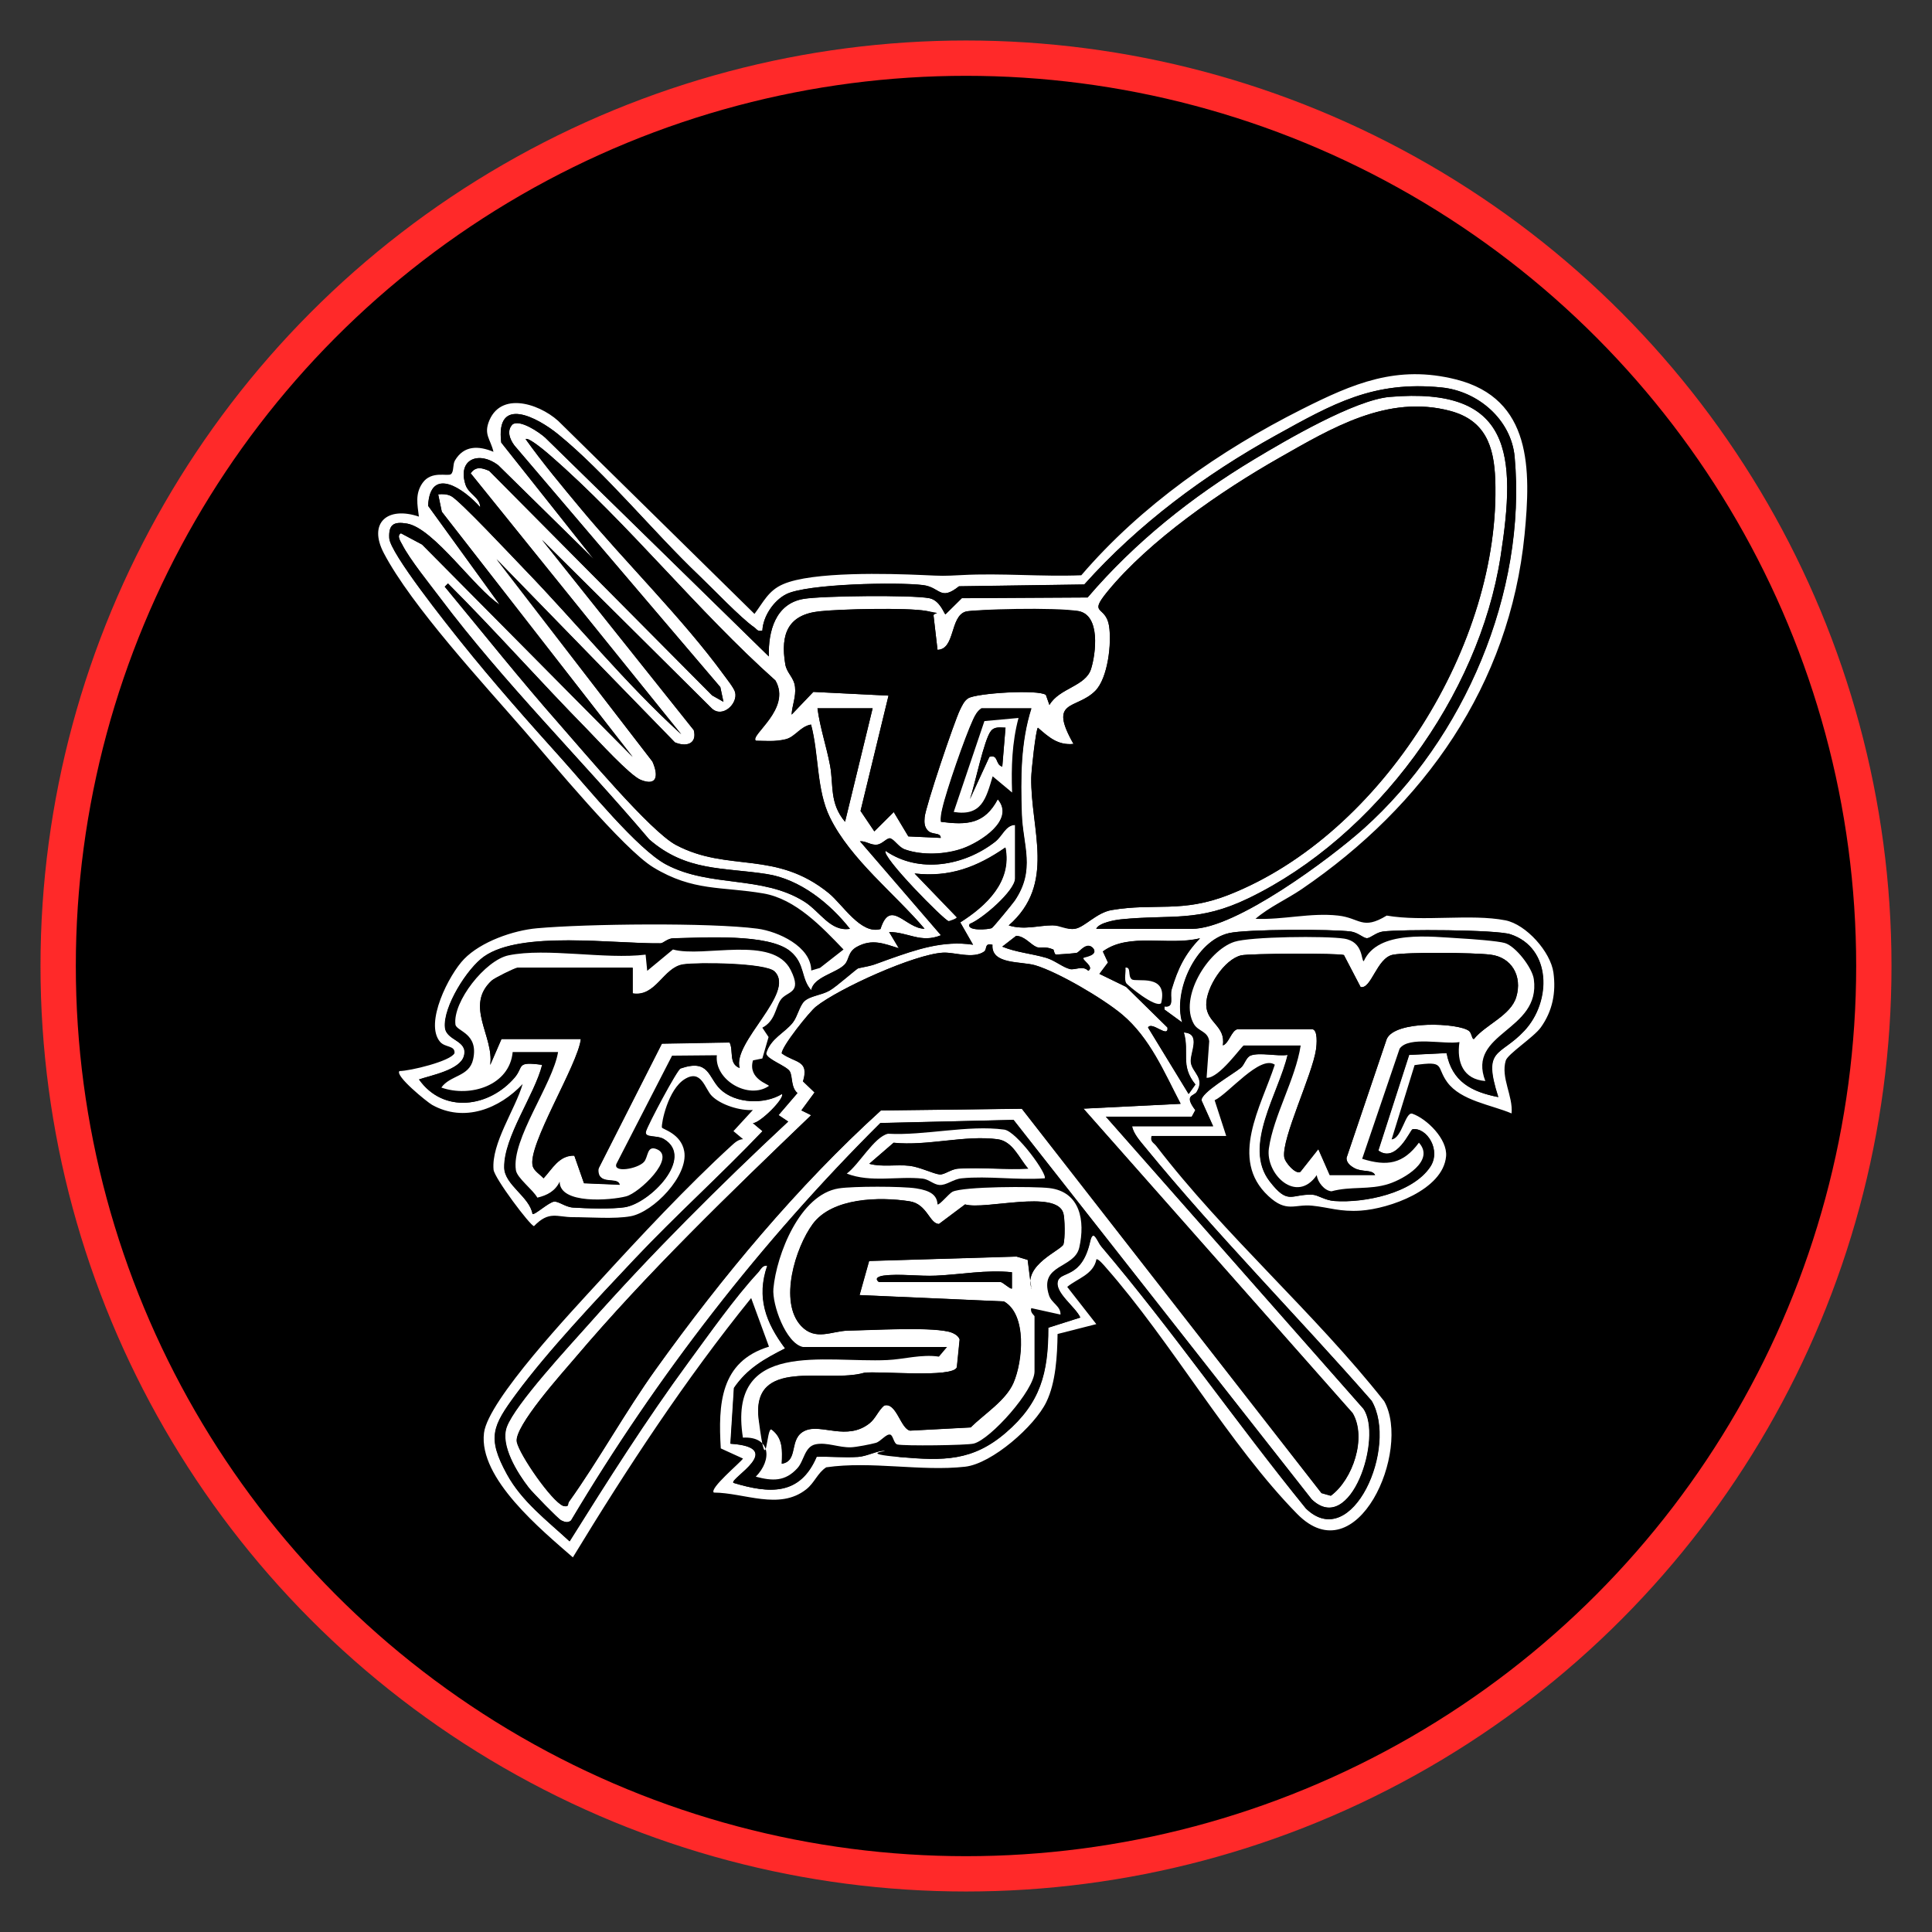 <?xml version="1.0" encoding="UTF-8"?> <svg xmlns="http://www.w3.org/2000/svg" id="Layer_1" version="1.1" viewBox="0 0 1920 1920"><rect x="0" y="0" width="1920" height="1920" fill="#333333" stroke="none"/><defs><style> .st0 { fill: #fff; } .st1 { stroke: #ff2929; stroke-miterlimit: 10; stroke-width: 35.1px; } </style></defs><circle class="st1" cx="960" cy="960" r="902.2"></circle><g id="D6TS6F"><g><path class="st0" d="M1144.3,1129.2c-1.4,5.6,2.3,6.4,4.8,9.7,68.2,89,156.8,165.3,226.5,253.6,27.3,49-26.9,172.5-86.4,112.1-66.9-68-125.4-171.5-190.1-244.9-1.7-2-7.9-9.3-9.5-8.2-2.9,15.1-18.9,19-29,27.4l28.9,37-38.5,9.8c-.3,21.2-1.7,48.3-11.2,67.7-11.5,23.8-53.9,61.2-80.7,64.2-43.9,4.9-93.2-5.9-138,.6-8.7,5.6-11.5,15.3-19.9,21.9-26.7,21.1-61.6,3.3-91.8,3.2-4.7-4,26.1-29.5,29-33.8l-22.1-10.1c-2.6-43.8-.7-86.3,47.9-101.1l-17.7-48.3c-65.7,81.2-123,168.6-177.2,257.7-31-27.1-93.9-78.5-88.3-123.7,4-32.6,88.2-121.9,114.1-150.2,40.4-44.2,88.1-95.3,132-135.4,3.3-3,6.7-6.1,11.4-6.3l-9.6-8,19.3-21c-12.6.9-31.9-5-40.8-14-7-7-10.2-27-26.9-16.7s-23.4,43.9-22.7,48.1c.3,1.7,19.1,5.9,22.2,23.7,4.2,24.3-30.5,60.3-53.3,64.5-15.8,2.9-40.3.9-57.4.9-15.8,0-23.6-6.7-38.6,8.9-3.5,0-39.4-47.7-40.2-56.1-2.4-26.1,21.8-60.3,28.9-85.1-23,24.5-58,38.6-90,20.7-4.8-2.7-37.3-29-32.4-33.6,10.2,0,51.1-9.8,54.7-17.8.6-7.9-9.3-5.3-14.4-11.3-15.7-18.6,9-66.9,23.9-82.2,16.8-17.3,48.8-28.5,72.5-30.6,49-4.4,171.7-5.8,219,.4,20.5,2.7,53.4,17.7,53.5,41.6l8.7-2.6,23.4-18.3c-21.5-22.4-47.6-50.2-79.6-55.7-41.3-7.1-69.8-1.8-109.4-25.9-29.7-18-101.3-104.9-128.3-135.9-40.6-46.7-112-123.9-139.5-176.3-16-30.4,3.8-46.9,34.8-36.4-1.5-12.1-3.9-22.6,3.6-33.4,8.9-12.7,25.2-6.2,28.3-8.8s1.5-9.6,4-13.7c8.9-14.9,23.2-14.7,38.2-8.5-2.9-12.8-10.1-17.1-4-31.4,13.1-30.4,54.6-14.4,71.7,4l191.7,188.5c9-11.9,13.8-23.2,28.4-29.5,29.3-12.8,105.4-10.6,139.2-9.1,19.7.9,19.2,1,38.6,0,39.1-2.1,79.4,1.8,118.6.2,59.4-69.3,137.7-124,219.2-165,50.9-25.6,94.5-44.4,153.2-29.6,75.7,19.1,74.4,89.9,68.1,154.2-14.8,149.7-100.1,269.5-221.3,352.2-15.3,10.4-32.3,17.8-46.1,29.6,27.3,1.2,54.7-6.3,82.2-3.2,21.6,2.4,23.9,14.8,48.2,0,36.3,6.3,83.5-2,117.9,4.7,20.6,4,45,31.3,47.8,52,2.7,19.8-.9,38.2-12.6,54.5-7.1,9.8-32.8,26.3-34.8,32.9-5.1,17.1,7.4,35.1,5.8,52.5-20.2-8.6-50.4-12.5-64-31.1-11.3-15.6-1.3-21.4-32.4-16.9l-22.8,73.8c10.2-.7,13.6-27.9,20.6-25.5,14.4,5,35.1,25.3,33.5,42.4-3.1,33.4-56.5,52-84.8,53.9-20.6,1.4-31.4-3.2-48.2-4.9-17.5-1.8-25.4,7.4-43.6-9.6-39.4-36.6-7.2-88.9,6.4-130.5-14.6-10.2-46.4,29.2-59.8,35.3l11.5,35.5h-74.1ZM1089.5,923h95c43.6,0,137.6-70,170.8-99.8,99.4-89.1,161.9-234.4,149.9-369.1-3.3-37.2-36.5-65.5-72.7-69.1-67.8-6.8-108.1,16.3-164.8,47.7-70.6,39.1-136.3,87.9-190.2,148.1l-124.5,1.8c-19,15.1-18.4,1-35.8-1.2-25-3.1-115.5-1.4-136,9.1-12.5,6.4-22.9,22-23.6,36.1-4.9,1.3-5.4-1.3-8.1-3.2-13.2-9.1-41.2-38.5-54.8-51.5-45.3-43.1-93.1-102.1-140-140.3-21.1-17.2-62.4-38.8-56.6,8.2l91.9,115.8-95-93.4c-18.8-14.2-40.7-6.3-32.4,19.5,3,9.2,14.4,12.4,14.6,22.4-16-18.4-49.8-41.8-51.8-1.5l71.1,98.2c-24.5-15.5-65.3-75.8-92-80.5-13.4-2.3-18.4,1-17.7,14.4.7,14.9,58,86.6,71.2,103.1,31.6,39.6,67.4,80,101.4,117.7,24,26.7,74.2,88.6,102.6,103.6,43.6,23.1,95.2,10.5,137.2,36.8,15.9,10,25.9,30.1,45.4,27.1-20-25.4-49.7-49.3-82.5-54.4-43.6-6.8-80-2.3-117-34.5-68.4-80.6-144.2-155.4-207.8-240-10.6-14.1-30.1-38.2-37.5-52.7-1.6-3.1-6-9.1-1.4-11.5l21,11.2,209.3,211.1-189.7-243.7-3.6-17.3c4.5-.4,8.6-.4,12.8,1.7,8.2,3.9,61.5,60.9,72.6,72.4,52.5,54.2,100.3,113.5,156.2,164.4l-209.3-259.4c5.1-7.3,11.5-5.4,18.4-2.4l221.5,223.1,11.3,6.4-3.1-14.6-204.6-240.1c-4.5-5.9-8.1-14.8-1.9-21,7.4-5.3,26.5,7.8,32.4,13.1l222.3,217.5c-.7-25,6.6-52.5,34.6-57.2,18.4-3.1,107.4-4,124.8-.7,11.1,2.1,15.1,16.6,16.2,16l16.2-16,125-.7c47.1-55,103.6-100.1,165.5-137.3,31.7-19.1,99.9-58.9,134.6-62,121.8-10.5,126.2,57,110.3,158.7-21.5,138.5-123.9,278.2-250.2,339.4-50.5,24.4-76.2,16-127.1,21.1-5.7.6-21.7,3.4-24.5,9.3ZM1002.5,919.7c15.7,4.8,29.5-.1,43.3-.1s13.7,4.7,22.4,3.4c9.5-1.4,21.3-16,36.5-18.6,43.1-7.3,69.6,3.3,116.8-15.3,152.2-60.2,270.2-249.8,264.4-412.5-1.2-33.4-10-58.9-44.6-68.2-62.2-16.7-118.3,17.2-170.4,46.8-57.3,32.6-128.5,81.6-170.3,132.6-19.6,23.9-1.9,13.3,1.5,34.1,2.8,17.1-1.1,52.2-13.8,64.8-18.9,18.8-47,7.8-21.5,52.6-15.7,1.6-24.7-6.8-35.4-16.1-2,1.5-6.6,43-6.6,49.8-.7,51.6,24.9,105.4-22.4,146.7ZM751.2,736.1c-6.2-5.4,35.8-31.4,19.5-59.8-77.3-68.9-146.4-156.4-224-223.8-3.3-2.9-21.6-18.5-24.2-16,17.1,23.9,36.1,46.6,54.9,69.2,44.7,53.7,101.1,109,141.6,164.5,3.1,4.3,10.5,13.4,11.6,17.6,3.2,11.3-12.3,26.2-23,16.4l-168.9-167.7,150.9,189.2c3.5,13.7-7.5,16.9-18.8,12.1l-177.2-182,154.9,201.1c6,13.5,5,24.8-11.6,18.2-10.8-4.3-42.7-39.4-53.2-50.1-46.7-47.5-91.2-97.9-138.4-145.1l-3.2,3.2c37.9,45.8,75,92.4,114.3,137,23.3,26.4,89.9,106.2,115.5,119.7,51.9,27.5,98.8,4.7,151.9,47.9,13.8,11.3,31.9,41.3,51.3,35.6,9.7-30.9,25-.2,43.8-.3-29.6-34.9-73.5-68.8-94-110.5-13.6-27.7-10.8-62.3-18.8-92.4-11.1,2-13.1,11.8-25.5,14.7s-19.4,1.4-29.2,1.4ZM931.7,645.8l-3.9-33.5c-.9-4.1-3.9-4.6-7.4-5.2-19.4-3.4-84.7-1.8-105.9.4-31.1,3.3-39.2,22.2-34.1,52.6,1.5,9.1,8.7,12.9,9.7,22.6,1.1,9.9-2.9,18-3.4,27.5l21.6-22.6,74.7,3.7-27.8,114.6,13.7,20.3,19.3-19.2,14.5,24.2,32.2,1.5c-.2-6-8.8-2.4-13.2-7.7-3.3-3.9-3.2-8.1-2.8-12.8.9-10.6,29.4-95.1,35.2-106.9,2-4,4-8.8,8-11.3,8.1-5.2,69.9-9,77.3-3.4l3.5,10c9.8-16.9,36-18.4,41.4-35.9,4.8-15.5,9.5-53.3-12.5-57.4s-104.4-1.8-112.1.5c-15.8,4.8-10.3,37.5-28,38ZM867.2,703.9h-54.8c2.5,19.3,8.9,37.6,12.5,56.8,3.6,19.6-.8,37.4,14.9,56l27.4-112.8ZM1025.1,703.9h-49.9c-4.2,3-6.1,6.6-8.2,11.1-8,17.2-26.5,70.3-30.6,88.6-1,4.4-1.9,8.6-1.4,13.1,25.8,3.3,43.2,2.4,56.4-22.5,17.8,20.9-17.9,42.9-34.8,48.9s-40,7.1-57.2,1.1-11.8-10.6-14.8-11.1-7.8,5.5-12.7,6.2c-6.6,1-11.2-3.7-17.4-3.3l80.5,93.4c-20.1,8.2-32.5-3.1-51.5-3.2l9.6,16.1c-14.9-4.5-26.4-9.7-41.6-1.4-9.2,5.1-7.5,12.7-12.2,17.6-8.2,8.6-31,12.3-33.2,25.6-10.7-11.6-6-26.3-20.8-38.7-21.7-18.1-87-13.5-116.2-13-5.7,0-10.1,5-12.7,5-46.6.6-138.5-12.8-175.4,13.1-16.9,11.8-40.9,50.2-38.9,70.6,1.3,13.4,23.3,12.5,18.8,28.4-3.9,13.9-33.1,19.2-44.6,23.2,24.3,34.4,69.6,27.7,94.9-1.8,9.5-11.1.9-16.3,27.5-12.7-7.6,30.2-38.2,71.5-37.7,102.1.3,17.3,25.2,28.9,28.1,46.1,1.9,1.4,16.2-11.8,21.4-12.3,4.6-.4,11.2,5.4,18.7,5.9,13,.9,39.3,1.6,51.4-.3,25.1-3.9,69.7-49.3,39.1-67.7-7.4-4.4-20.1-.2-17.9-7.8s30.9-61.2,34.3-62.4c28.8-9.9,27.4,8.8,39.6,20.6,15.1,14.5,44,15.4,61.3,4.7,3.4,4-22,29.3-28.9,29l9.6,8c-41.3,43.4-86.2,83.7-127.3,127.3-37.5,39.9-85.4,90.4-117.5,133.8-23.4,31.8-29.3,43.2-9.2,79.9,14.9,27.2,40,46,62.2,66.6,37.8-60.4,76-120.7,118.2-178.2,20.6-28,45.8-63.9,69-88.9,2.7-2.9,4.3-7.6,9.3-6.8-10.9,31.6-1.5,56.5,17.7,82.2-20.4,10.4-37.4,19.7-50.8,39.3l-3.5,55.4c56.1,3.8-.6,34.3,2.9,38.9,35.8,10.8,66.1,12.9,82.7-25.9,13.7-.4,27.6,1,41.3.1,8.6-.6,19.7-6.5,26-6.1,4.7.3,8.7,5.7,15.8,6.3,43.1,3.7,71.9,4.1,104.9-24.3,34.5-29.7,42.3-59.1,42.2-104.3l31.8-10.1c-4.7-10.6-26-25-22.2-36.5,3.2-9.8,23.7-2.2,32-39.1,3.1-13.6,7.3.4,11,4.8,71.2,83.9,134.1,175.2,203.5,260.6,45.7,44.3,92.1-61.3,65.2-107.1-74-84.6-153.8-164.9-225-251.9-4.6-5.6-11.9-13.7-13-20.9h80.5l-11.5-25.6c-1.2-7.5,31.5-26.3,38.9-32.4,4.1-3.3,5.2-10.6,10.2-12.4,9.1-3.1,26.2,1.1,36.5-.5-8.8,38.1-44.9,90.7-17.8,125.7,18.5,23.9,20.9,12.5,42.1,13.2,5.9.2,12.5,5.6,22.2,6.3,29.7,2.1,77.6-7.6,95.2-34,11.1-16.7-3.6-39.4-17.5-37.3-2.2.3-15.9,34.4-34.1,21.1l30.6-95,37.3-1.8c5.3,28.3,24.8,38.5,51.3,43.7-15.9-49.6,1.4-39.6,25.9-65.9,27.1-29,27.2-82.5-13.9-95.9-14.1-4.6-108.9-5-126.6-2.7-7.1,1-12.2,6.6-15.9,6.6s-8.8-5.6-15.9-6.6c-18.9-2.5-104.1-2.4-121.2,1.6-33.1,7.7-55.6,57.5-46.5,88.8l-17.7-12.9v-3.1c10.6,1.7,5-9.7,7.2-17,6.2-20.5,13.1-35.1,28.2-50.7-31.7,7.8-70.4-6.1-96.5,13.1l5.1,11-8.5,11.3,26.5,12.9,41.1,40.4c1.3,11.4-15.7-6.8-19.3,0l40.3,66,6.7-9.4c-15.4-19-5.7-31.8-11.5-51.7,17.9,1,5.8,20.6,7.1,29.9,1.3,9.9,14.2,15.3,5.8,29.1-2.7,4.5-13.1,2.8-1.4,18.2l-3.5,6.5h-85.4l255.9,290.2c19.7,27.9-12.5,127.2-51.4,90.1l-296.3-377.1-132.3,3.1c-118.6,118-221.8,251.2-307.4,395-3.5,2.8-6.2,1.5-9.8-.1s-28.8-28-32.2-32.4c-11.5-14.7-28.6-42.2-22-60.4,8.2-22.5,62.7-81.2,81.5-102.3,62.3-70.2,129.6-137.4,198.2-201.3l-9.6-6.4,18.8-21.9c-6.7-5.8-4.4-16-7.6-21.6s-23-11.9-23.5-17.8c4.2-14.9,18.8-20.6,26.6-30.8,4.5-5.8,6.6-16.5,11.3-21,5.7-5.4,16.8-5.9,24.9-10.5,7.2-4,27-22,28.8-22.3,17.5-3.5,14.1-3.2,30.2-8.9,27.5-9.7,54-19,83.8-14.5l-12.7-22.2c25.8-16.3,51.6-40.4,44.9-74.4-28.1,19.4-55.2,29.8-90.2,25.8l41.9,43.5c.6,1.3-7.7,3.9-8.1,3.9-4.6-.9-67.5-64.8-62.7-69.9,33.1,22.9,77.9,15.1,108.7-8.9,7.9-6.1,10.4-16.6,20.1-16.9v53.2c0,12.3-32.8,40.5-45.1,45.2-4.2,7.5,19.3,5.6,21.9,4.1,1.5-.9,20.5-24,22.7-27.2,21-31,8-54.9,7-86.5-1.1-35.2-1.2-70.9,9.6-104.7ZM1046.5,943.5c-7.4-3.4-12.7-1-16.1-2.3-6.4-2.6-11.8-10.9-20.5-11.2l-13.8,10.7c13.9,5.8,29,6.9,43.6,11.1,8.4,2.5,16.6,9.5,23.7,11.2,4.9,1.2,12.8-3.9,18.2,1.7,6.2-3.9-6.4-10.6-4.9-12.8s15-3.5,9.6-9.7-13.7,3.8-15.9,4.6-19.4,1.8-20.8,1.8c-2,0-1.9-4.6-3-5.2ZM986.4,939.1c-8.5-2.6-5.2,4.2-8.5,6.6-11.1,7.7-29.6.4-40.9,1.1-28.4,1.6-103.5,35.5-126.2,53.6-6.5,5.1-34.5,40.1-34,46.5,13.4,9.8,27.6,6.4,21.1,27.8l11.5,11-13.1,17.8,9.7,4.8c-80.4,77.2-162.9,156.6-235.1,241.8-11.9,14-60.5,67.9-57.4,82.9,2.6,12.7,34.5,58.9,46.1,63.6,6.2,1.5,4-1.7,5.6-4,30-42,56-89.4,86.7-132.3,65.7-91.6,140.3-181.3,223.4-256.7l140.1-1.7,297.8,382,9.2,2.6c21.9-16,35.9-57.6,21.7-82l-267.6-302.7,96.6-4.8c-16.3-31.2-30.3-65.3-58-88.6-18.8-15.8-63.1-42-86.3-49-13.8-4.2-43.9-.5-42.7-20.2Z"></path><path d="M1002.5,919.7c47.3-41.3,21.7-95.1,22.4-146.7,0-6.8,4.6-48.3,6.6-49.8,10.7,9.2,19.7,17.7,35.4,16.1-25.5-44.8,2.6-33.8,21.5-52.6,12.7-12.6,16.6-47.6,13.8-64.8-3.4-20.8-21-10.1-1.5-34.1,41.8-51,113-100,170.3-132.6,52-29.6,108.1-63.5,170.4-46.8,34.6,9.3,43.4,34.8,44.6,68.2,5.8,162.8-112.2,352.3-264.4,412.5-47.2,18.7-73.7,8-116.8,15.3-15.2,2.6-26.9,17.1-36.5,18.6-8.7,1.3-15.3-3.4-22.4-3.4-13.8,0-27.7,4.9-43.3.1Z"></path><path d="M986.4,939.1c-1.3,19.7,28.8,16,42.7,20.2,23.2,7.1,67.5,33.2,86.3,49,27.6,23.3,41.7,57.4,58,88.6l-96.6,4.8,267.6,302.7c14.1,24.3.1,65.9-21.7,82l-9.2-2.6-297.8-382-140.1,1.7c-83.1,75.4-157.7,165.1-223.4,256.7-30.8,42.8-56.7,90.3-86.7,132.3-1.6,2.3.7,5.5-5.6,4-11.6-4.7-43.5-50.9-46.1-63.6-3.1-15,45.5-68.8,57.4-82.9,72.1-85.1,154.6-164.6,235.1-241.8l-9.7-4.8,13.1-17.8-11.5-11c6.5-21.4-7.7-18.1-21.1-27.8-.4-6.4,27.6-41.4,34-46.5,22.7-18.1,97.7-52,126.2-53.6,11.3-.6,29.8,6.6,40.9-1.1,3.3-2.3,0-9.1,8.5-6.6Z"></path><path d="M1025.1,703.9c-10.8,33.8-10.8,69.5-9.6,104.7,1,31.6,14,55.5-7,86.5-2.2,3.2-21.2,26.3-22.7,27.2-2.6,1.5-26,3.4-21.9-4.1,12.3-4.7,45.1-32.9,45.1-45.2v-53.2c-9.8.3-12.3,10.8-20.1,16.9-30.8,23.9-75.6,31.7-108.7,8.9-4.8,5.2,58.1,69,62.7,69.9s8.7-2.5,8.1-3.9l-41.9-43.5c35,4,62.1-6.4,90.2-25.8,6.7,34-19.2,58.1-44.9,74.4l12.7,22.2c-29.8-4.5-56.3,4.8-83.8,14.5-16.1,5.7-12.7,5.4-30.2,8.9-1.8.4-21.6,18.3-28.8,22.3-8.2,4.6-19.2,5.1-24.9,10.5-4.7,4.5-6.8,15.2-11.3,21-7.8,10.2-22.4,15.9-26.6,30.8.5,5.8,20.6,12.8,23.5,17.8s.9,15.8,7.6,21.6l-18.8,21.9,9.6,6.4c-68.6,64-135.9,131.1-198.2,201.3-18.8,21.2-73.3,79.8-81.5,102.3-6.6,18.2,10.5,45.6,22,60.4,3.4,4.3,29.4,31.1,32.2,32.4s6.3,2.9,9.8.1c85.6-143.8,188.8-277.1,307.4-395l132.3-3.1,296.3,377.1c38.9,37.2,71.1-62.1,51.4-90.1l-255.9-290.2h85.4l3.5-6.5c-11.7-15.4-1.4-13.7,1.4-18.2,8.4-13.8-4.5-19.2-5.8-29.1-1.2-9.3,10.9-28.9-7.1-29.9,5.8,19.9-3.9,32.7,11.5,51.7l-6.7,9.4-40.3-66c3.6-6.7,20.6,11.5,19.3,0l-41.1-40.4-26.5-12.9,8.5-11.3-5.1-11c26.1-19.1,64.8-5.3,96.5-13.1-15.1,15.6-22.1,30.2-28.2,50.7-2.2,7.2,3.4,18.6-7.2,17v3.1s17.7,12.9,17.7,12.9c-9.1-31.4,13.4-81.2,46.5-88.8,17.1-4,102.4-4.1,121.2-1.6,7.1,1,12.2,6.6,15.9,6.6s8.8-5.6,15.9-6.6c17.7-2.4,112.5-1.9,126.6,2.7,41.1,13.5,41,67,13.9,95.9-24.5,26.3-41.8,16.3-25.9,65.9-26.6-5.1-46.1-15.4-51.3-43.7l-37.3,1.8-30.6,95c18.2,13.3,31.9-20.8,34.1-21.1,13.9-2.1,28.6,20.6,17.5,37.3-17.6,26.4-65.5,36.1-95.2,34-9.8-.7-16.4-6.1-22.2-6.3-21.2-.7-23.6,10.7-42.1-13.2-27.1-35,9-87.6,17.8-125.7-10.3,1.6-27.4-2.7-36.5.5-5,1.7-6.1,9-10.2,12.4-7.4,6.1-40.1,24.9-38.9,32.4l11.5,25.6h-80.5c1.1,7.2,8.4,15.3,13,20.9,71.2,87,151,167.3,225,251.9,26.9,45.8-19.5,151.4-65.2,107.1-69.4-85.4-132.3-176.7-203.5-260.6-3.7-4.4-8-18.4-11-4.8-8.3,36.9-28.8,29.3-32,39.1-3.8,11.5,17.6,25.9,22.2,36.5l-31.8,10.1c0,45.2-7.8,74.7-42.2,104.3-33,28.4-61.8,28-104.9,24.3s-11.1-6-15.8-6.3c-6.3-.4-17.4,5.5-26,6.1-13.7.9-27.6-.5-41.3-.1-16.6,38.8-46.9,36.7-82.7,25.9-3.5-4.6,53.2-35.2-2.9-38.9l3.5-55.4c13.4-19.6,30.4-28.9,50.8-39.3-19.2-25.7-28.6-50.7-17.7-82.2-5-.8-6.6,3.9-9.3,6.8-23.2,25-48.4,60.9-69,88.9-42.2,57.5-80.4,117.8-118.2,178.2-22.3-20.6-47.3-39.4-62.2-66.6-20.1-36.7-14.3-48.1,9.2-79.9,32.1-43.5,79.9-94,117.5-133.8,41.1-43.6,86-83.8,127.3-127.3l-9.6-8c6.9.2,32.3-25,28.9-29-17.3,10.7-46.3,9.8-61.3-4.7-12.2-11.7-10.8-30.5-39.6-20.6-3.4,1.2-32.3,55.6-34.3,62.4s10.5,3.3,17.9,7.8c30.6,18.4-14,63.8-39.1,67.7-12.2,1.9-38.5,1.2-51.4.3-7.5-.5-14.1-6.3-18.7-5.9-5.2.5-19.5,13.6-21.4,12.3-2.9-17.2-27.8-28.7-28.1-46.1-.5-30.7,30-72,37.7-102.1-26.6-3.6-18,1.6-27.5,12.7-25.3,29.5-70.6,36.1-94.9,1.8,11.5-4,40.7-9.4,44.6-23.2,4.4-15.9-17.5-14.9-18.8-28.4-2-20.4,22-58.8,38.9-70.6,36.9-25.9,128.9-12.5,175.4-13.1,2.5,0,6.9-4.9,12.7-5,29.2-.5,94.5-5.1,116.2,13,14.9,12.4,10.2,27.1,20.8,38.7,2.2-13.3,25-17.1,33.2-25.6,4.7-4.9,3-12.6,12.2-17.6,15.3-8.4,26.7-3.1,41.6,1.4l-9.6-16.1c19,0,31.4,11.4,51.5,3.2l-80.5-93.4c6.2-.4,10.9,4.3,17.4,3.3,4.9-.7,9-6.9,12.7-6.2s8.5,8.9,14.8,11.1c17.2,6.1,40.1,5,57.2-1.1s52.6-28.1,34.8-48.9c-13.2,24.9-30.6,25.8-56.4,22.5-.5-4.5.4-8.7,1.4-13.1,4.2-18.2,22.7-71.4,30.6-88.6,2.1-4.5,4-8.1,8.2-11.1h49.9ZM1012.2,713.5l-33.9,3.1-30.5,90.3c27.8,4.6,32-13.3,38.7-35.4l19.3,16.1c-.9-25,0-49.8,6.4-74.1ZM1236.1,1038.9h56.4c-5.1,33.3-27,69.9-31.6,102.3-3.6,25.3,27.4,55.9,47.6,26.5.7,6.8,7.6,15.5,14.6,16.1,19.4-5.3,37.5-1.1,57-7.4,15.2-4.9,46.2-23,29.9-40.9-15.6,21.1-31.5,23.8-56.4,16l37.2-109.4c9-13.1,44.3-3.9,59.5-6.6-3,20.1,4,37,25.7,38.7-18.8-48.6,55.3-49.3,48.2-101.2-1.5-11.4-17.8-32.4-28.7-35.9-6.9-2.2-34.2-4.1-43.7-4.6-30.3-1.8-82.4-8.8-96.6,22.6-2.8,0,0-19.3-19.5-22.4-18.1-2.8-93.2-2.1-109.2,3.2-26.7,8.8-55.1,55.7-40.1,81.7,4.3,7.5,14,7,15.2,17.1l-2.6,36.3c12.5.7,34.7-31.5,37-32.2ZM509.5,1045.4h45.1c-5.2,31.9-46.7,87-41.9,117.4,1.2,7.9,16.9,19.3,21.3,27.3,10-2.3,17.8-6.6,22.2-15.9,0,22.9,51,18.6,66.1,14.6,13.2-3.5,50-38.6,30.5-46.8-10.2-4.3-8.4,8-12.9,12.7-6.6,7-30.9,11-27.3,1.8l55.3-107.5,44.5-.4c-2.6,24.8,31.7,44.4,51.7,30.5.6-1.5-21.2-6.8-15.8-25.4l9.3-1.9,6.2-21.3-6.2-9.3c12.6-6.7,12.9-19.4,17.9-27.2,6.1-9.6,22.4-5.9,10.3-30.1-17.6-35.1-86.3-11.9-117-20.4l-25.6,21.2-1.6-16.1c-40.2,5.1-98.3-7.1-136.2.7-23.1,4.8-55.6,46.1-52.8,68.7.9,6.9,23.2,8.4,17.6,34.6-3.8,17.5-22.7,15.6-31.6,28.1,28.7,10.1,67.9-2.1,70.9-35.4ZM1153.9,997c7.4-30.4-27.3-22.4-29.2-23.9-4.2-3.3-.2-12.2-6.2-11.6.4,4.7-1.6,11.5.7,15.4s29,25.1,34.7,20ZM1037.9,1171c3.6-3.3-27.7-46.8-40.1-48.5-36.1-4.9-78.7,6-115.5,4.1-13.6,3.1-29,30.9-41,39.6,24,9.3,50.6,2.2,75.5,5,6,.7,11,5.9,16.5,6.3,7.2.5,13.7-5.7,22.2-6.6,26.1-2.5,55.8,2,82.2,0ZM797.9,1338.6h143.4l-8.1,9.6c-17.5-2.6-35,2.6-51.4,3.4-62.4,2.8-158.9-21.1-143.4,77.1,27.6-1.6,29.2,22.2,12.8,38.8,16.5,4.4,29.3,5,41.4-8.5,6.5-7.3,8.5-21.8,18.2-23.7s23,3.4,34.9,3c5-.2,19.7-2.9,24.8-4.4s10.3-9.3,14.3-8.2c3,.8,3.4,8.8,7.1,9.8,6.6,1.7,68.7,1,75.9-.9,16.7-4.2,60.4-53.1,60.4-71.7v-54.8c0-.7-4.8-3.9-3.2-8.1l29,6.4c.4-8.5-8.9-11.4-11.4-19.1-10.2-31.5,25.3-26.2,30.1-47.6,5.8-26.3,1-55.3-29.8-59-15.2-1.8-85.8-1.7-96.3,3.7-3.6,1.9-13.2,13.7-14.8,12.5-.5-9.2-13.3-14.7-21.2-15.9-14.2-2.2-62.8-2.2-76.9,0-38.6,6-61.9,65.8-65,99.6-1.4,15.8,12.5,54.5,29.3,58Z"></path><path d="M751.2,736.1c9.8,0,19.5.9,29.2-1.4s14.5-12.7,25.5-14.7c8,30.1,5.2,64.8,18.8,92.4,20.5,41.7,64.4,75.6,94,110.5-18.8,0-34.1-30.6-43.8.3-19.4,5.8-37.5-24.3-51.3-35.6-53.1-43.2-100-20.4-151.9-47.9-25.5-13.5-92.2-93.3-115.5-119.7-39.3-44.6-76.4-91.2-114.3-137l3.2-3.2c47.2,47.2,91.7,97.5,138.4,145.1,10.5,10.7,42.4,45.7,53.2,50.1,16.7,6.7,17.6-4.7,11.6-18.2l-154.9-201.1,177.2,182c11.3,4.8,22.3,1.6,18.8-12.1l-150.9-189.2,168.9,167.7c10.8,9.8,26.2-5.1,23-16.4-1.2-4.2-8.5-13.3-11.6-17.6-40.5-55.4-96.9-110.8-141.6-164.5-18.8-22.6-37.8-45.3-54.9-69.2,2.7-2.5,20.9,13.1,24.2,16,77.6,67.5,146.7,154.9,224,223.8,16.3,28.3-25.7,54.4-19.5,59.8Z"></path><path d="M1089.5,923c2.8-6,18.8-8.7,24.5-9.3,50.9-5.1,76.6,3.3,127.1-21.1,126.3-61.2,228.7-200.9,250.2-339.4,15.8-101.7,11.4-169.2-110.3-158.7-34.7,3-102.8,42.9-134.6,62-62,37.3-118.5,82.3-165.5,137.3l-125,.7-16.2,16c-1.1.6-5.1-13.9-16.2-16-17.4-3.3-106.4-2.4-124.8.7-28.1,4.7-35.3,32.2-34.6,57.2l-222.3-217.5c-5.9-5.3-25-18.3-32.4-13.1-6.2,6.2-2.6,15.1,1.9,21l204.6,240.1,3.1,14.6-11.3-6.4-221.5-223.1c-7-3-13.3-4.9-18.4,2.4l209.3,259.4c-55.9-50.8-103.7-110.1-156.2-164.4-11.1-11.4-64.5-68.5-72.6-72.4-4.2-2-8.3-2.1-12.8-1.7l3.6,17.3,189.7,243.7-209.3-211.1-21-11.2c-4.6,2.4-.2,8.4,1.4,11.5,7.4,14.5,26.9,38.6,37.5,52.7,63.6,84.6,139.5,159.4,207.8,240,37,32.2,73.4,27.6,117,34.5,32.8,5.1,62.5,29,82.5,54.4-19.5,3.1-29.5-17.1-45.4-27.1-42-26.3-93.6-13.7-137.2-36.8-28.4-15-78.6-76.9-102.6-103.6-33.9-37.7-69.7-78.1-101.4-117.7-13.2-16.5-70.5-88.2-71.2-103.1-.7-13.4,4.3-16.7,17.7-14.4,26.7,4.7,67.5,64.9,92,80.5l-71.1-98.2c2-40.2,35.8-16.8,51.8,1.5-.2-9.9-11.6-13.1-14.6-22.4-8.4-25.8,13.6-33.8,32.4-19.5l95,93.4-91.9-115.8c-5.9-47.1,35.5-25.4,56.6-8.2,46.9,38.2,94.7,97.2,140,140.3,13.6,13,41.6,42.4,54.8,51.5,2.7,1.9,3.2,4.5,8.1,3.2.6-14.1,11.1-29.7,23.6-36.1,20.6-10.5,111-12.2,136-9.1,17.5,2.2,16.9,16.2,35.8,1.2l124.5-1.8c53.9-60.2,119.6-109,190.2-148.1,56.7-31.4,97-54.6,164.8-47.7,36.2,3.6,69.3,31.9,72.7,69.1,12.1,134.8-50.4,280-149.9,369.1-33.2,29.8-127.3,99.8-170.8,99.8h-95Z"></path><path d="M931.7,645.8c17.7-.5,12.2-33.3,28-38,7.7-2.3,101.9-2.4,112.1-.5,22,4.1,17.3,41.9,12.5,57.4-5.4,17.5-31.6,19-41.4,35.9l-3.5-10c-7.4-5.7-69.1-1.9-77.3,3.4-3.9,2.5-6,7.3-8,11.3-5.8,11.8-34.3,96.3-35.2,106.9-.4,4.7-.5,9,2.8,12.8,4.4,5.2,13,1.7,13.2,7.7l-32.2-1.5-14.5-24.2-19.3,19.2-13.7-20.3,27.8-114.6-74.7-3.7-21.6,22.6c.5-9.4,4.5-17.5,3.4-27.5-1.1-9.7-8.2-13.6-9.7-22.6-5.1-30.4,3-49.3,34.1-52.6,21.2-2.3,86.5-3.8,105.9-.4s6.5,1.1,7.4,5.2l3.9,33.5Z"></path><path d="M867.2,703.9l-27.4,112.8c-15.7-18.7-11.2-36.5-14.9-56-3.6-19.1-10-37.5-12.5-56.8h54.8Z"></path><path d="M1046.5,943.5c1.1.5,1,5.1,3,5.2,1.5,0,19.9-1.4,20.8-1.8,2.2-.8,9.7-11.9,15.9-4.6s-9.2,9.1-9.6,9.7c-1.5,2.1,11.1,8.8,4.9,12.8-5.4-5.6-13.2-.5-18.2-1.7-7.1-1.7-15.3-8.8-23.7-11.2-14.6-4.3-29.7-5.4-43.6-11.1l13.8-10.7c8.7.3,14.1,8.6,20.5,11.2,3.4,1.4,8.6-1.1,16.1,2.3Z"></path><path class="st0" d="M797.9,1338.6c-16.9-3.6-30.7-42.2-29.3-58,3.1-33.8,26.3-93.6,65-99.6,14.1-2.2,62.7-2.2,76.9,0s20.7,6.7,21.2,15.9c1.7,1.2,11.2-10.6,14.8-12.5,10.6-5.4,81.1-5.5,96.3-3.7,30.9,3.7,35.7,32.7,29.8,59-4.8,21.4-40.3,16.1-30.1,47.6,2.5,7.8,11.8,10.7,11.4,19.1l-29-6.4c-1.6,4.2,3.2,7.4,3.2,8.1v54.8c0,18.6-43.7,67.5-60.4,71.7-7.2,1.8-69.3,2.5-75.9.9-3.7-.9-4.1-9-7.1-9.8-4-1-9.4,6.8-14.3,8.2s-19.8,4.3-24.8,4.4c-11.9.4-23.7-5.2-34.9-3s-11.6,16.5-18.2,23.7c-12.2,13.5-24.9,12.9-41.4,8.5,16.4-16.6,14.9-40.3-12.8-38.8-15.5-98.2,81-74.2,143.4-77.1,16.4-.7,33.9-6,51.4-3.4l8.1-9.6h-143.4ZM1025,1280.6c-8.7-23.4,29.7-37.8,31.7-44s1.4-25.9-.1-31.1c-7.1-23.7-78-2.8-97.6-8.6l-25.9,19.4c-9.5,0-11.7-19.8-29.2-22.5-29.9-4.7-76.9-3.7-96.3,22.6-17.2,23.4-34,77.4-11.5,101.3,14.3,15.2,30.5,5,46.6,4.6,24.6-.5,78.2-3.7,99.3.9,4.3.9,10.2,3.5,11.6,7.9l-2.8,27.7c-4.1,10.9-78.1,3.4-92,5.4-37.4,10.9-113-16.8-104.8,47s7.2,5,13,9.6c11.2,8.7,10.3,20.8,9.8,33.8,17.4-2.9,6.2-25.7,23.4-33,16.1-6.9,41.3,10.5,63.7-7.1,6.2-4.9,8.7-12.7,14.6-17.7,12.2-3.8,16.4,23.1,25.8,24.9l60.2-3.2c13.5-13.4,35-26.7,42.6-44.4,9.2-21.2,13.5-67.7-9.5-80.8l-143.5-6.3,9.5-33.9,146.5-4.4,11.1,3.3,3.6,28.5ZM873.6,1274.1h120.8c1.9,0,10.3,7.8,11.2,6.4v-16.1c-25.4-2.7-51,2.3-75.6,3.4-16.4.7-36.1-2.1-51.7-.1-4.7.6-10,2.5-4.8,6.5Z"></path><path class="st0" d="M1236.1,1038.9c-2.4.8-24.5,32.9-37,32.2l2.6-36.3c-1.2-10.1-10.9-9.7-15.2-17.1-15-25.9,13.5-72.9,40.1-81.7,16-5.3,91.1-6,109.2-3.2,19.5,3.1,16.7,22.3,19.5,22.4,14.2-31.4,66.3-24.3,96.6-22.6,9.5.5,36.8,2.5,43.7,4.6,10.9,3.4,27.1,24.5,28.7,35.9,7.1,51.9-67,52.6-48.2,101.2-21.8-1.6-28.7-18.6-25.7-38.7-15.2,2.7-50.5-6.4-59.5,6.6l-37.2,109.4c24.9,7.8,40.8,5.1,56.4-16,16.3,17.9-14.7,36-29.9,40.9-19.5,6.3-37.6,2.1-57,7.4-7.1-.6-13.9-9.3-14.6-16.1-20.2,29.3-51.2-1.2-47.6-26.5,4.6-32.5,26.5-69,31.6-102.3h-56.4ZM1229.7,1022.8h74.1c6.2,0,4.8,15.4,4.1,20.2-3.6,24.9-34.2,88.1-31.6,106.9.8,5.6,11.7,17.8,16.1,14.6l17.8-22.5,11.3,25.7h45.1c-3.1-5.8-12.7-2.6-20.5-6.8-3.8-2.1-8.1-5.4-7.9-10.2l39.9-118c7.9-19,71.7-16.3,81.9-8.1,2.8,2.2,2.8,8.7,4.9,7.9,11.6-14.4,36.5-23.3,42-41.7,6.2-20.6-4.5-39.6-25.8-42.1-16.6-2-81.7-2.7-96.7.1-16.1,3-21.5,34.6-32.2,32.1l-16.6-31.8c-5.7-2-93.7-1.6-102,.3-16.8,3.8-35.1,31.9-34.8,49.3.3,17.9,19.5,20.7,16.5,40.2,6.1-2,8.2-14.4,14.5-16.1Z"></path><path class="st0" d="M509.5,1045.4c-3,33.4-42.2,45.5-70.9,35.4,8.8-12.5,27.8-10.6,31.6-28.1,5.7-26.1-16.7-27.7-17.6-34.6-2.8-22.6,29.7-63.9,52.8-68.7,37.9-7.8,96,4.3,136.2-.7l1.6,16.1,25.6-21.2c30.7,8.5,99.4-14.7,117,20.4,12.1,24.2-4.2,20.5-10.3,30.1-5,7.9-5.3,20.6-17.9,27.2l6.2,9.3-6.2,21.3-9.3,1.9c-5.4,18.6,16.4,23.9,15.8,25.4-20,13.9-54.3-5.7-51.7-30.5l-44.5.4-55.3,107.5c-3.6,9.2,20.7,5.2,27.3-1.8,4.5-4.8,2.7-17,12.9-12.7,19.5,8.2-17.3,43.3-30.5,46.8-15.2,4-66.2,8.2-66.1-14.6-4.4,9.3-12.3,13.6-22.2,15.9-4.4-8-20.1-19.4-21.3-27.3-4.8-30.5,36.7-85.5,41.9-117.4h-45.1ZM628.8,961.6h-114.4c-2.3,0-23,10.2-25.8,12.8-27.3,25.1,2.6,55.4-1.5,83.8l11.2-25.8h78.9c-2.8,25.7-53.7,106.3-47.8,126.5,1.4,4.7,7.5,8.3,10.7,11.9,8.6-9.2,15.5-23.1,30.6-22.5l9.6,27.4,35.5,1.5c-1.6-6.6-13-2.1-18.6-7.2s-3-6.3-2.3-9.2l62.8-123.8,67.3-1.2c4.2,8.4-1.2,21.1,10,25.4-7.6-25.6,56.2-75,34.7-95.9-8.8-8.6-76.8-9.2-90.9-7-19.8,3.1-27,32.6-50.1,28.8v-25.8Z"></path><path class="st0" d="M1037.9,1171c-26.5,2-56.2-2.6-82.2,0-8.6.8-15,7.1-22.2,6.6-5.6-.4-10.5-5.6-16.5-6.3-24.9-2.7-51.5,4.3-75.5-5,12-8.7,27.3-36.5,41-39.6,36.7,2,79.4-9,115.5-4.1,12.4,1.7,43.7,45.2,40.1,48.5ZM1021.8,1161.3c-9.1-10.4-15.2-27.1-30.4-29.1-32.7-4.3-69.8,7-103.2,3.5l-24.2,20.9c12.9,3.5,26.6.5,39.9,2,10.2,1.1,23.9,8,30,8.6,4.9.4,11.1-5.4,18.7-5.8,22.9-1.4,46.4,1.3,69.4,0Z"></path><path class="st0" d="M1012.2,713.5c-6.5,24.2-7.3,49.1-6.4,74.1l-19.3-16.1c-6.6,22.1-10.9,40-38.7,35.4l30.5-90.3,33.9-3.1ZM999.3,723.2c-5,0-10.7-1.5-14.5,3.2-6.9,8.3-16.2,54.5-20.9,67.7l19.3-41.9c9.3-2.8,5.6,7.8,12.8,9.7l3.2-38.6Z"></path><path class="st0" d="M1153.9,997c-5.7,5.1-33.7-18.2-34.7-20-2.2-3.9-.2-10.7-.7-15.4,6-.6,2,8.2,6.2,11.6s36.6-6.5,29.2,23.9Z"></path><path d="M1025,1280.6l-3.6-28.5-11.1-3.3-146.5,4.4-9.5,33.9,143.5,6.3c23.1,13.1,18.7,59.5,9.5,80.8-7.6,17.7-29.1,31-42.6,44.4l-60.2,3.2c-9.4-1.8-13.6-28.7-25.8-24.9-5.9,5-8.4,12.8-14.6,17.7-22.4,17.6-47.6.1-63.7,7.1-17.2,7.4-6,30.2-23.4,33,.6-13,1.4-25.1-9.8-33.8-5.8-4.5-12-1.8-13-9.6-8.2-63.8,67.4-36.1,104.8-47,13.8-2.1,87.8,5.4,92-5.4l2.8-27.7c-1.4-4.4-7.3-7-11.6-7.9-21.1-4.6-74.7-1.3-99.3-.9-16.2.3-32.4,10.5-46.6-4.6-22.5-23.9-5.7-77.9,11.5-101.3,19.4-26.3,66.4-27.2,96.3-22.6,17.5,2.7,19.7,22.5,29.2,22.5l25.9-19.4c19.6,5.8,90.5-15.1,97.6,8.6,1.6,5.2,1.7,26.2.1,31.1s-40.4,20.6-31.7,44Z"></path><path d="M873.6,1274.1c-5.2-3.9,0-5.8,4.8-6.5,15.6-2,35.3.9,51.7.1,24.5-1.1,50.2-6,75.6-3.4v16.1c-1,1.4-9.4-6.4-11.3-6.4h-120.8Z"></path><path d="M1229.7,1022.8c-6.3,1.7-8.3,14.1-14.5,16.1,3-19.5-16.1-22.3-16.5-40.2-.3-17.5,18.1-45.5,34.8-49.3,8.3-1.9,96.3-2.2,102-.3l16.6,31.8c10.7,2.4,16.1-29.1,32.2-32.1,15-2.8,80-2.1,96.7-.1,21.4,2.5,32,21.5,25.8,42.1-5.5,18.5-30.4,27.4-42,41.7-2,.8-2.1-5.6-4.9-7.9-10.2-8.2-73.9-10.9-81.9,8.1l-39.9,118c-.3,4.8,4.1,8.2,7.9,10.2,7.8,4.3,17.4,1,20.5,6.8h-45.1l-11.3-25.7-17.8,22.5c-4.4,3.1-15.4-9.1-16.1-14.6-2.6-18.8,28-82,31.6-106.9.7-4.7,2.1-20.2-4.1-20.2h-74.1Z"></path><path d="M628.8,961.6v25.8c23.2,3.8,30.3-25.7,50.1-28.8,14.1-2.2,82-1.6,90.9,7,21.5,20.9-42.4,70.3-34.7,95.9-11.2-4.3-5.8-17-10-25.4l-67.3,1.2-62.8,123.8c-.7,2.9.2,7.3,2.3,9.2,5.6,5.1,17,.6,18.6,7.2l-35.5-1.5-9.6-27.4c-15.1-.6-22,13.3-30.6,22.5-3.2-3.6-9.4-7.3-10.7-11.9-5.9-20.2,45-100.8,47.8-126.5h-78.9l-11.2,25.8c4.1-28.4-25.7-58.7,1.5-83.8,2.9-2.6,23.5-12.8,25.8-12.8h114.4Z"></path><path d="M1021.8,1161.3c-23,1.2-46.4-1.4-69.4,0-7.6.5-13.8,6.3-18.7,5.8-6.1-.5-19.7-7.4-30-8.6-13.2-1.5-27,1.5-39.9-2l24.2-20.9c33.4,3.5,70.5-7.8,103.2-3.5,15.2,2,21.3,18.7,30.4,29.1Z"></path><path d="M999.3,723.2l-3.2,38.6c-7.2-1.9-3.5-12.5-12.8-9.7l-19.3,41.9c4.7-13.2,14-59.4,20.9-67.7,3.9-4.6,9.5-3.2,14.5-3.2Z"></path></g></g></svg> 